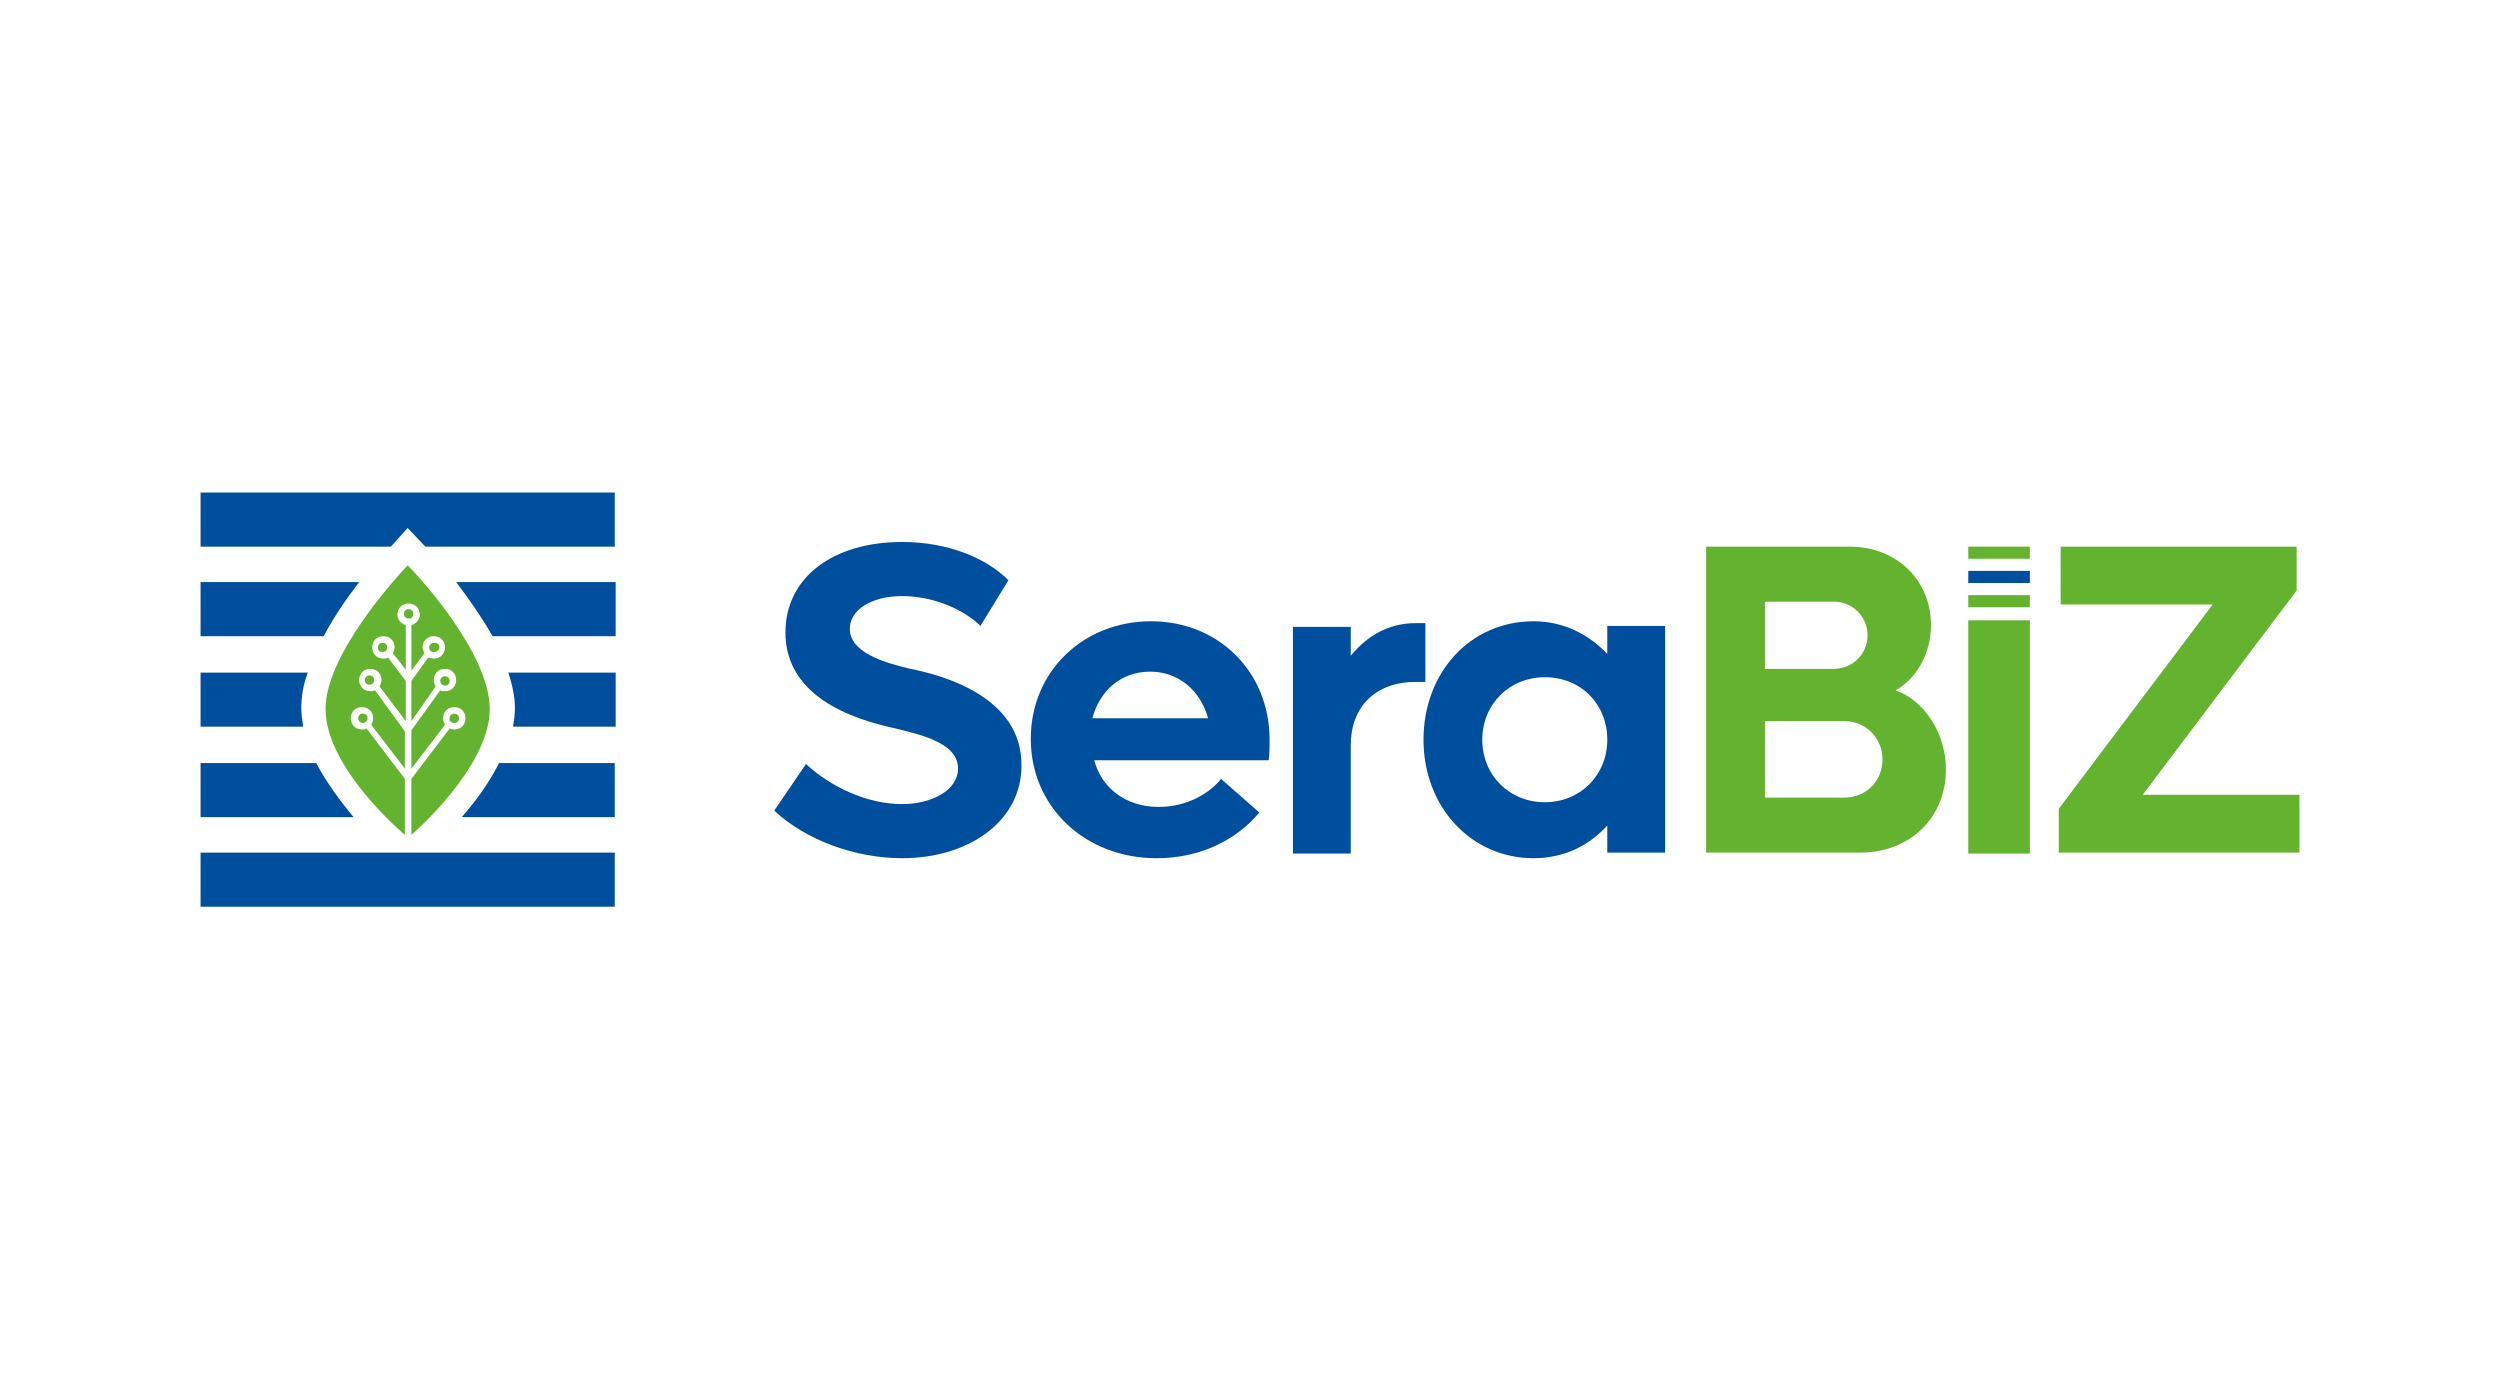 <?xml version="1.0" encoding="utf-8"?>
<!-- Generator: Adobe Illustrator 28.0.0, SVG Export Plug-In . SVG Version: 6.00 Build 0)  -->
<svg version="1.1" id="Layer_1" xmlns="http://www.w3.org/2000/svg" xmlns:xlink="http://www.w3.org/1999/xlink" x="0px" y="0px"
	 width="268px" height="150px" viewBox="0 0 268 150" style="enable-background:new 0 0 268 150;" xml:space="preserve">
<style type="text/css">
	.st0{fill:#004F9F;}
	.st1{fill:#63B32E;}
</style>
<g>
	<path class="st0" d="M172.3,70.1c-2-2.1-4.7-3.5-7.9-3.5c-6.8,0-11.8,5.5-11.8,12.7c0,7.2,5.1,12.7,11.8,12.7
		c3.2,0,5.9-1.3,7.9-3.5v2.9h6.2V67.1h-6.2V70.1z M165.6,86c-3.8,0-6.7-2.9-6.7-6.7c0-3.8,2.9-6.7,6.7-6.7c3.9,0,6.7,2.9,6.7,6.7
		C172.3,83.1,169.4,86,165.6,86z"/>
	<path class="st0" d="M152.8,66.8h-1c-2.9,0-5.2,1.3-7,3.5v-3.1h-6.2v24.3h6.2V79.9c0-4.1,2.6-6.8,7-6.8h1V66.8z"/>
	<path class="st0" d="M97.6,71.7c-3-0.7-6.5-1.8-6.5-4.3c0-2,2.3-3.5,5.6-3.5c3.3,0,6.6,1.4,8.4,3.2l3-4.9
		c-2.4-2.4-6.5-4.1-11.4-4.1c-7.4,0-12.5,3.8-12.5,9.7c0,5.8,5.1,8.8,11.4,10.2c3.4,0.8,7.1,1.7,7.1,4.4c0,2.3-2.8,3.8-6,3.8
		c-3.7,0-7.6-1.8-10.3-4.3l-3.4,5c3.3,3.1,8.6,5.1,13.7,5.1c7.2,0,12.8-4,12.8-9.9C109.6,74.5,100.6,72.3,97.6,71.7z"/>
	<path class="st0" d="M123.4,66.6c-7.3,0-12.9,5.4-12.9,12.6c0,7.3,5.8,12.8,13.5,12.8c4.6,0,8.5-1.9,11-4.9l-4.1-3.6
		c-1.3,1.6-3.7,3-6.7,3c-3.5,0-6.1-2-6.9-5H136c0.1-0.7,0.1-1.5,0.1-2.2C136.1,72,130.6,66.6,123.4,66.6z M117.1,77
		c0.8-3,3.1-5,6.2-5c3,0,5.4,2,6.2,5H117.1z"/>
	<path class="st1" d="M203.2,74c2.2-1.2,3.8-3.9,3.8-7c0-4.9-3.8-8.4-8.7-8.4h-15.4v32.8h16.5c5.3,0,9.2-3.7,9.2-8.9
		C208.6,78.6,206.3,75.1,203.2,74z M189.2,64.5h7.4c2,0,3.6,1.6,3.6,3.6c0,2-1.6,3.6-3.6,3.6h-7.4V64.5z M197.7,85.5h-8.5v-8.2h8.5
		c2.3,0,4.1,1.8,4.1,4.1C201.8,83.7,200.1,85.5,197.7,85.5z"/>
	<rect x="211" y="66.5" class="st1" width="6.6" height="25"/>
	<polygon class="st1" points="229.7,85.2 246.2,63.3 246.2,58.6 220.9,58.6 220.9,64.8 237.2,64.8 220.7,86.7 220.7,91.4 
		246.5,91.4 246.5,85.2 	"/>
	<rect x="211" y="58.6" class="st1" width="6.6" height="1.3"/>
	<rect x="211" y="61.2" class="st0" width="6.6" height="1.3"/>
	<rect x="211" y="63.8" class="st1" width="6.6" height="1.3"/>
	<path class="st1" d="M38.4,77c0,0.3,0.2,0.5,0.5,0.5s0.5-0.2,0.5-0.5c0-0.3-0.2-0.5-0.5-0.5S38.4,76.7,38.4,77z"/>
	<path class="st1" d="M47.1,69.4c0-0.3-0.2-0.5-0.5-0.5S46,69.1,46,69.4c0,0.3,0.2,0.5,0.5,0.5S47.1,69.7,47.1,69.4z"/>
	<path class="st1" d="M39.1,72.9c0,0.3,0.2,0.5,0.5,0.5c0.3,0,0.5-0.2,0.5-0.5c0-0.3-0.2-0.5-0.5-0.5C39.4,72.4,39.1,72.6,39.1,72.9
		z"/>
	<path class="st1" d="M47.7,73.5c0.3,0,0.5-0.2,0.5-0.5c0-0.3-0.2-0.5-0.5-0.5c-0.3,0-0.5,0.2-0.5,0.5
		C47.2,73.2,47.4,73.5,47.7,73.5z"/>
	<path class="st1" d="M40.5,69.4c0,0.3,0.2,0.5,0.5,0.5c0.3,0,0.5-0.2,0.5-0.5c0-0.3-0.2-0.5-0.5-0.5C40.8,68.9,40.5,69.1,40.5,69.4
		z"/>
	<path class="st1" d="M52.5,76c0-5.9-7.5-14.1-8.7-15.3l-0.1-0.1l-0.1,0.1c-1.2,1.3-8.7,9.5-8.7,15.3c0,6.4,8.5,13.5,8.5,13.5v-6
		l-4.1-5.4c-0.1,0.1-0.3,0.1-0.5,0.1c-0.7,0-1.2-0.5-1.2-1.2c0-0.7,0.5-1.2,1.2-1.2c0.7,0,1.2,0.5,1.2,1.2c0,0.3-0.1,0.5-0.2,0.7
		l3.6,4.7v-4L40.2,74c-0.2,0.1-0.3,0.1-0.5,0.1c-0.7,0-1.2-0.5-1.2-1.2c0-0.7,0.5-1.2,1.2-1.2c0.7,0,1.2,0.5,1.2,1.2
		c0,0.2-0.1,0.5-0.2,0.7l2.8,3.7V73l-1.9-2.5c-0.2,0.1-0.3,0.1-0.5,0.1c-0.7,0-1.2-0.5-1.2-1.2c0-0.7,0.5-1.2,1.2-1.2
		c0.7,0,1.2,0.5,1.2,1.2c0,0.2-0.1,0.5-0.2,0.6l1.4,1.8V67c-0.5-0.1-0.9-0.6-0.9-1.1c0-0.7,0.5-1.2,1.2-1.2c0.7,0,1.2,0.5,1.2,1.2
		c0,0.5-0.4,1-0.9,1.1v4.9l1.4-1.9c-0.1-0.2-0.2-0.4-0.2-0.6c0-0.7,0.5-1.2,1.2-1.2c0.7,0,1.2,0.5,1.2,1.2c0,0.7-0.5,1.2-1.2,1.2
		c-0.2,0-0.4-0.1-0.6-0.1L44.1,73v4.3l2.6-3.7c-0.1-0.2-0.2-0.4-0.2-0.7c0-0.7,0.5-1.2,1.2-1.2c0.7,0,1.2,0.5,1.2,1.2
		c0,0.7-0.5,1.2-1.2,1.2c-0.2,0-0.4,0-0.5-0.1l-3.1,4.3v4.1l3.6-4.7c-0.1-0.2-0.2-0.4-0.2-0.7c0-0.7,0.5-1.2,1.2-1.2
		c0.7,0,1.2,0.5,1.2,1.2c0,0.7-0.5,1.2-1.2,1.2c-0.2,0-0.3,0-0.5-0.1l-4.1,5.4v6C44.1,89.5,52.5,82.3,52.5,76z"/>
	<path class="st1" d="M44.3,65.8c0-0.3-0.2-0.5-0.5-0.5c-0.3,0-0.5,0.2-0.5,0.5c0,0.3,0.2,0.5,0.5,0.5h0.2
		C44.1,66.3,44.3,66.1,44.3,65.8z"/>
	<path class="st1" d="M48.7,77.5c0.3,0,0.5-0.2,0.5-0.5c0-0.3-0.2-0.5-0.5-0.5c-0.3,0-0.5,0.2-0.5,0.5
		C48.1,77.3,48.4,77.5,48.7,77.5z"/>
	<polygon class="st0" points="43.7,56.6 45.6,58.6 65.9,58.6 65.9,52.8 21.5,52.8 21.5,58.6 41.9,58.6 	"/>
	<path class="st0" d="M33.9,81.8H21.5l0,5.8h16.4C36.5,85.9,35,83.9,33.9,81.8z"/>
	<path class="st0" d="M65.9,81.8H53.5c-1.1,2.2-2.6,4.2-4,5.8h16.4V81.8z"/>
	<path class="st0" d="M32.3,75.9c0-1.2,0.2-2.5,0.7-3.8H21.5l0,5.8h11C32.4,77.2,32.3,76.5,32.3,75.9z"/>
	<polygon class="st0" points="41.9,91.4 21.5,91.4 21.5,91.4 21.5,97.2 21.5,97.2 65.9,97.2 65.9,97.2 65.9,93.9 65.9,91.4 
		45.6,91.4 	"/>
	<path class="st0" d="M38.5,62.4h-17l0,5.8h13.2C35.8,66.1,37.2,64.1,38.5,62.4z"/>
	<path class="st0" d="M65.9,72.1H54.5c0.4,1.3,0.7,2.5,0.7,3.8c0,0.7-0.1,1.4-0.2,2h11V72.1z"/>
	<path class="st0" d="M65.9,62.4h-17c1.3,1.7,2.7,3.7,3.9,5.8h13.2V62.4z"/>
</g>
</svg>
